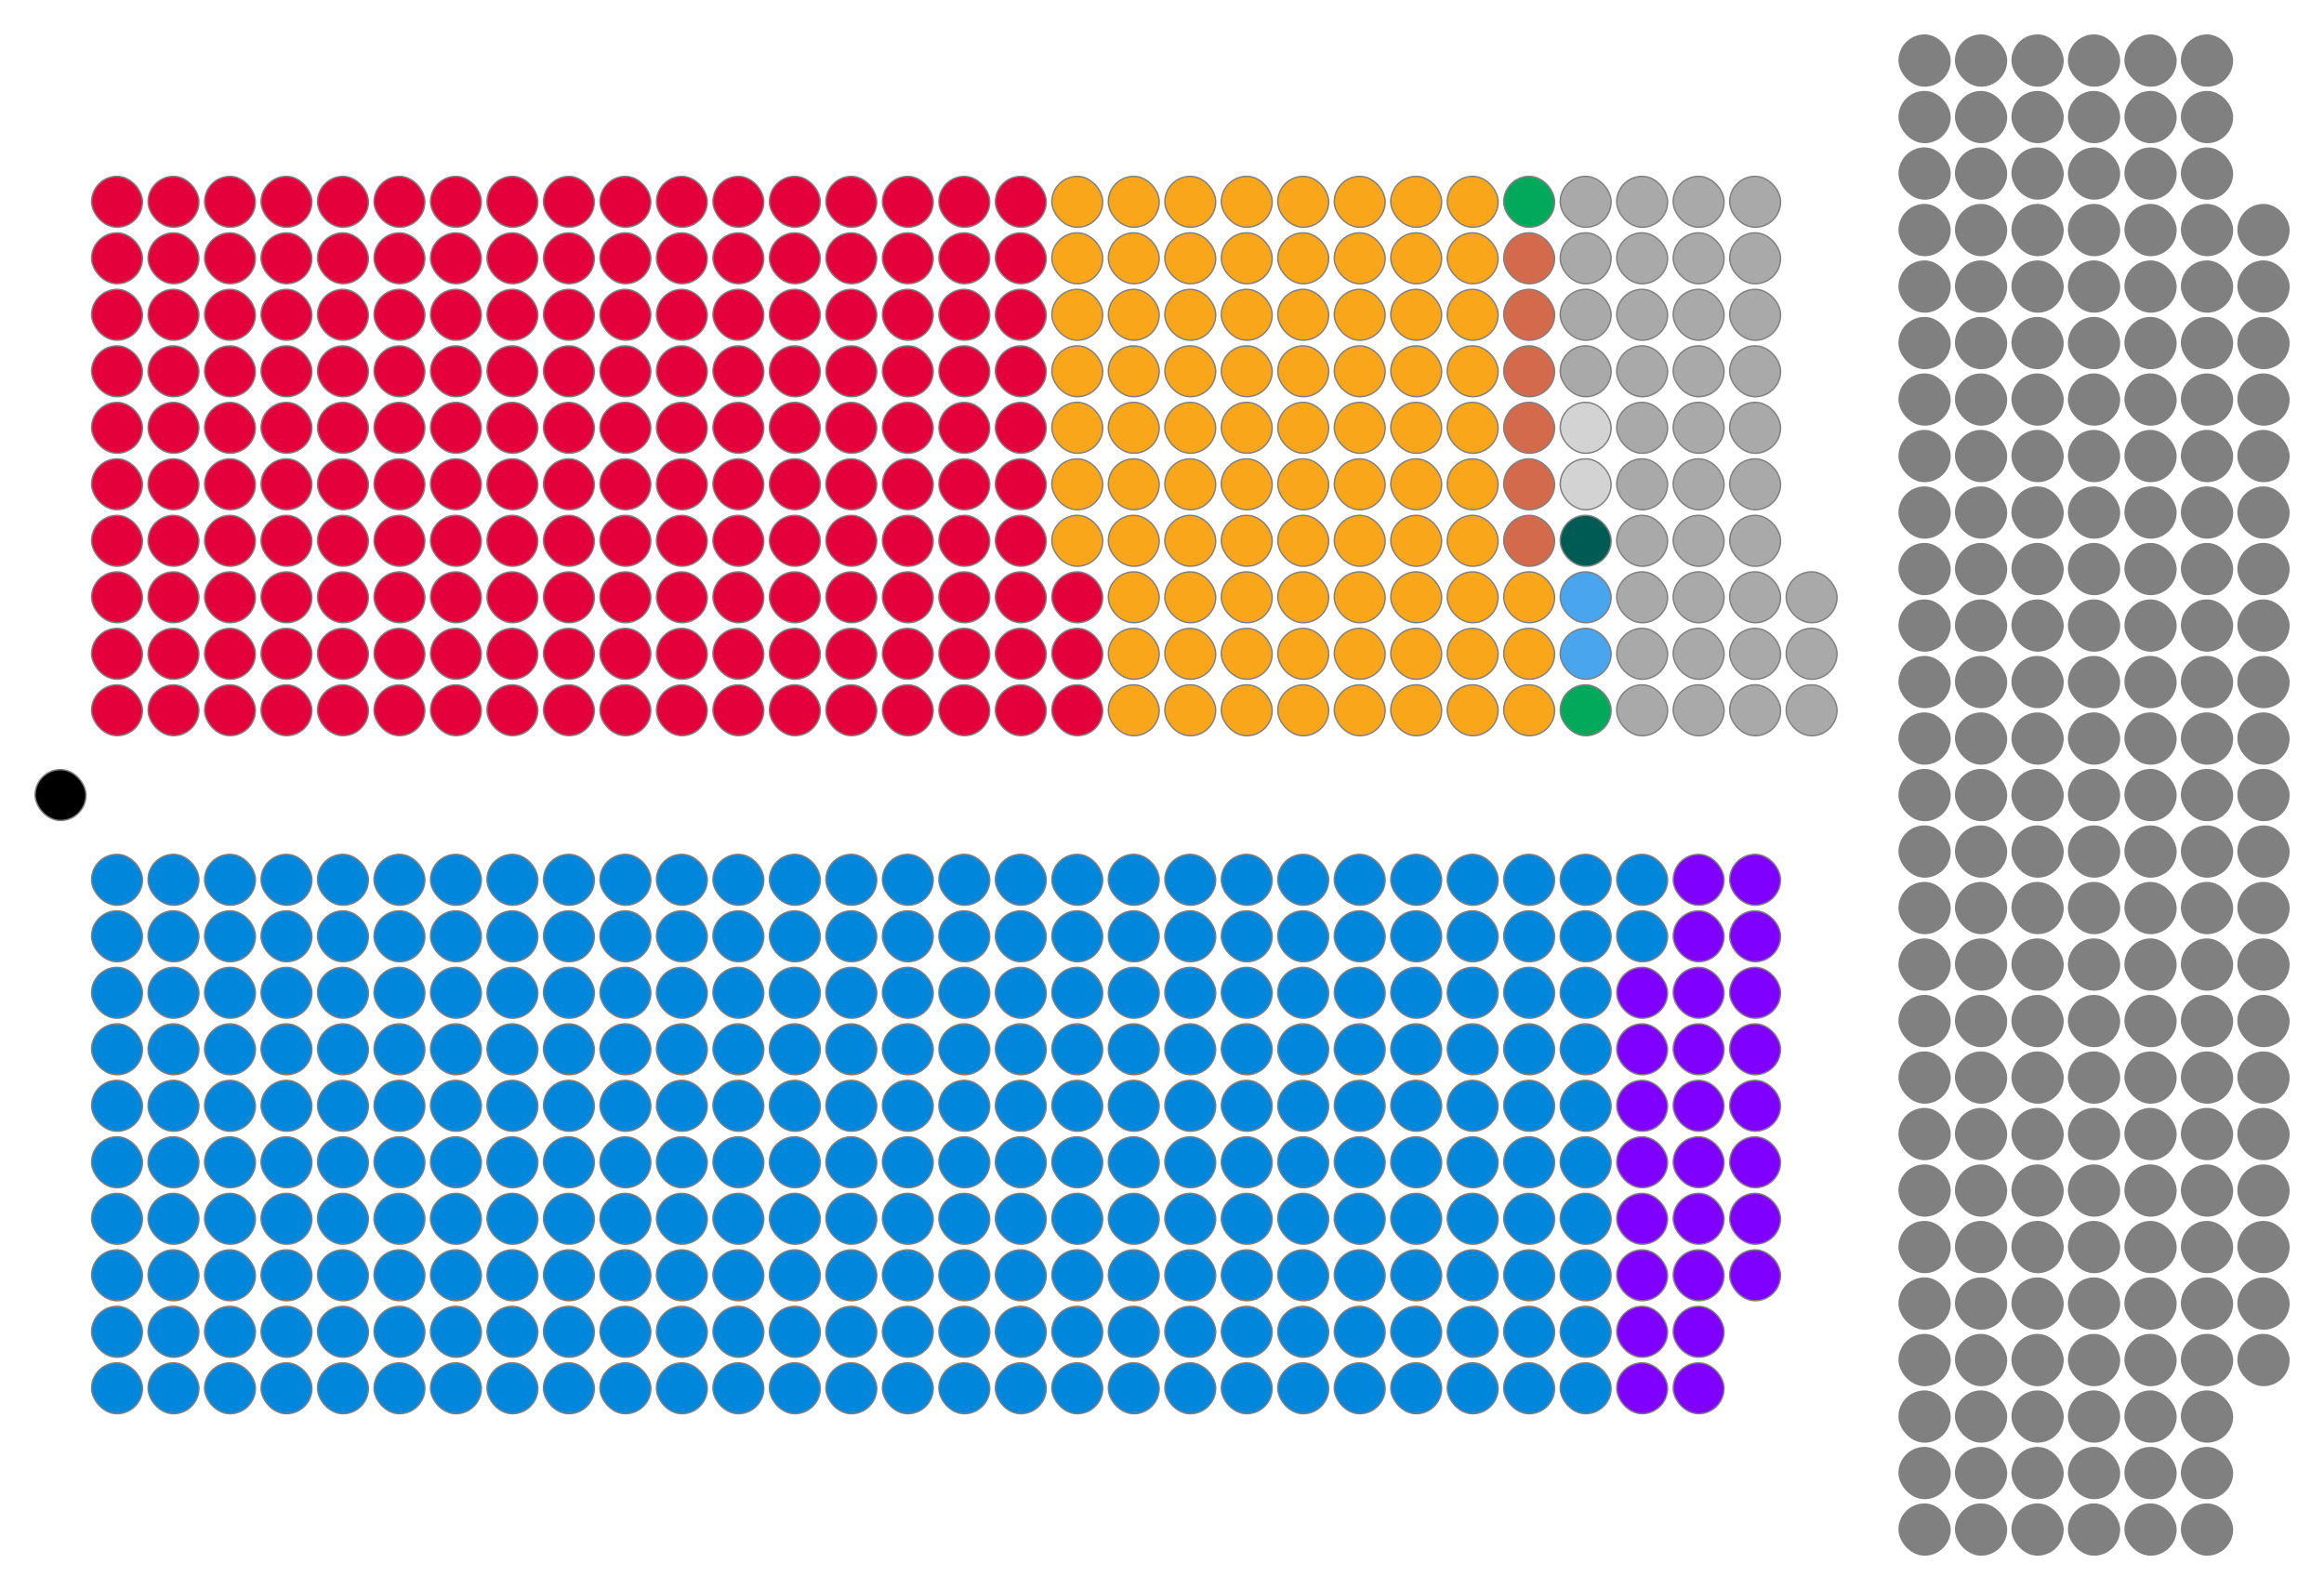 <?xml version="1.0" encoding="UTF-8" standalone="no"?>
<svg xmlns:svg="http://www.w3.org/2000/svg"
xmlns="http://www.w3.org/2000/svg" version="1.1"
width="360.0" height="246.2">
<!-- Created with the Wikimedia westminster parliament diagram creator (http://parliamentdiagram.toolforge.org/westminsterinputform.html) -->
<g style="stroke:gray;stroke-width:0.219" id="diagram">
  <g id="headbench">
  <g style="fill:#000000" id="Lord Speaker">
    <rect x="5.438" y="119.188" rx="3.94" ry="3.94" width="7.88" height="7.88"/>
  </g>
  </g>
  <g id="leftbench">
  <g style="fill:#E4003B" id="Labour Party">
    <rect x="14.188" y="106.062" rx="3.94" ry="3.94" width="7.88" height="7.88"/>
    <rect x="14.188" y="97.312" rx="3.94" ry="3.94" width="7.88" height="7.88"/>
    <rect x="14.188" y="88.562" rx="3.94" ry="3.94" width="7.88" height="7.88"/>
    <rect x="14.188" y="79.812" rx="3.94" ry="3.94" width="7.88" height="7.88"/>
    <rect x="14.188" y="71.062" rx="3.94" ry="3.94" width="7.88" height="7.88"/>
    <rect x="14.188" y="62.312" rx="3.94" ry="3.94" width="7.88" height="7.88"/>
    <rect x="14.188" y="53.562" rx="3.94" ry="3.94" width="7.88" height="7.88"/>
    <rect x="14.188" y="44.812" rx="3.94" ry="3.94" width="7.88" height="7.88"/>
    <rect x="14.188" y="36.062" rx="3.94" ry="3.94" width="7.88" height="7.88"/>
    <rect x="14.188" y="27.312" rx="3.94" ry="3.94" width="7.88" height="7.88"/>
    <rect x="22.938" y="106.062" rx="3.94" ry="3.94" width="7.88" height="7.88"/>
    <rect x="22.938" y="97.312" rx="3.94" ry="3.94" width="7.88" height="7.88"/>
    <rect x="22.938" y="88.562" rx="3.94" ry="3.94" width="7.88" height="7.88"/>
    <rect x="22.938" y="79.812" rx="3.94" ry="3.94" width="7.88" height="7.88"/>
    <rect x="22.938" y="71.062" rx="3.94" ry="3.94" width="7.88" height="7.88"/>
    <rect x="22.938" y="62.312" rx="3.94" ry="3.94" width="7.88" height="7.88"/>
    <rect x="22.938" y="53.562" rx="3.94" ry="3.94" width="7.88" height="7.88"/>
    <rect x="22.938" y="44.812" rx="3.94" ry="3.94" width="7.88" height="7.88"/>
    <rect x="22.938" y="36.062" rx="3.94" ry="3.94" width="7.88" height="7.88"/>
    <rect x="22.938" y="27.312" rx="3.94" ry="3.94" width="7.88" height="7.88"/>
    <rect x="31.688" y="106.062" rx="3.94" ry="3.94" width="7.88" height="7.88"/>
    <rect x="31.688" y="97.312" rx="3.94" ry="3.94" width="7.88" height="7.88"/>
    <rect x="31.688" y="88.562" rx="3.94" ry="3.94" width="7.88" height="7.88"/>
    <rect x="31.688" y="79.812" rx="3.94" ry="3.94" width="7.88" height="7.88"/>
    <rect x="31.688" y="71.062" rx="3.94" ry="3.94" width="7.88" height="7.88"/>
    <rect x="31.688" y="62.312" rx="3.94" ry="3.94" width="7.88" height="7.88"/>
    <rect x="31.688" y="53.562" rx="3.94" ry="3.94" width="7.88" height="7.88"/>
    <rect x="31.688" y="44.812" rx="3.94" ry="3.94" width="7.88" height="7.88"/>
    <rect x="31.688" y="36.062" rx="3.94" ry="3.94" width="7.88" height="7.88"/>
    <rect x="31.688" y="27.312" rx="3.94" ry="3.94" width="7.88" height="7.88"/>
    <rect x="40.438" y="106.062" rx="3.94" ry="3.94" width="7.88" height="7.88"/>
    <rect x="40.438" y="97.312" rx="3.94" ry="3.94" width="7.88" height="7.88"/>
    <rect x="40.438" y="88.562" rx="3.94" ry="3.94" width="7.88" height="7.88"/>
    <rect x="40.438" y="79.812" rx="3.94" ry="3.94" width="7.88" height="7.88"/>
    <rect x="40.438" y="71.062" rx="3.94" ry="3.94" width="7.88" height="7.88"/>
    <rect x="40.438" y="62.312" rx="3.94" ry="3.94" width="7.88" height="7.88"/>
    <rect x="40.438" y="53.562" rx="3.94" ry="3.94" width="7.88" height="7.88"/>
    <rect x="40.438" y="44.812" rx="3.94" ry="3.94" width="7.88" height="7.88"/>
    <rect x="40.438" y="36.062" rx="3.94" ry="3.94" width="7.88" height="7.88"/>
    <rect x="40.438" y="27.312" rx="3.94" ry="3.94" width="7.88" height="7.88"/>
    <rect x="49.188" y="106.062" rx="3.94" ry="3.94" width="7.88" height="7.88"/>
    <rect x="49.188" y="97.312" rx="3.94" ry="3.94" width="7.88" height="7.88"/>
    <rect x="49.188" y="88.562" rx="3.94" ry="3.94" width="7.88" height="7.88"/>
    <rect x="49.188" y="79.812" rx="3.94" ry="3.94" width="7.88" height="7.88"/>
    <rect x="49.188" y="71.062" rx="3.94" ry="3.94" width="7.88" height="7.88"/>
    <rect x="49.188" y="62.312" rx="3.94" ry="3.94" width="7.88" height="7.88"/>
    <rect x="49.188" y="53.562" rx="3.94" ry="3.94" width="7.88" height="7.88"/>
    <rect x="49.188" y="44.812" rx="3.94" ry="3.94" width="7.88" height="7.88"/>
    <rect x="49.188" y="36.062" rx="3.94" ry="3.94" width="7.88" height="7.88"/>
    <rect x="49.188" y="27.312" rx="3.94" ry="3.94" width="7.88" height="7.88"/>
    <rect x="57.938" y="106.062" rx="3.94" ry="3.94" width="7.88" height="7.88"/>
    <rect x="57.938" y="97.312" rx="3.94" ry="3.94" width="7.88" height="7.88"/>
    <rect x="57.938" y="88.562" rx="3.94" ry="3.94" width="7.88" height="7.88"/>
    <rect x="57.938" y="79.812" rx="3.94" ry="3.94" width="7.88" height="7.88"/>
    <rect x="57.938" y="71.062" rx="3.94" ry="3.94" width="7.88" height="7.88"/>
    <rect x="57.938" y="62.312" rx="3.94" ry="3.94" width="7.88" height="7.88"/>
    <rect x="57.938" y="53.562" rx="3.94" ry="3.94" width="7.88" height="7.88"/>
    <rect x="57.938" y="44.812" rx="3.94" ry="3.94" width="7.88" height="7.88"/>
    <rect x="57.938" y="36.062" rx="3.94" ry="3.94" width="7.88" height="7.88"/>
    <rect x="57.938" y="27.312" rx="3.94" ry="3.94" width="7.88" height="7.88"/>
    <rect x="66.688" y="106.062" rx="3.94" ry="3.94" width="7.88" height="7.88"/>
    <rect x="66.688" y="97.312" rx="3.94" ry="3.94" width="7.88" height="7.88"/>
    <rect x="66.688" y="88.562" rx="3.94" ry="3.94" width="7.88" height="7.88"/>
    <rect x="66.688" y="79.812" rx="3.94" ry="3.94" width="7.88" height="7.88"/>
    <rect x="66.688" y="71.062" rx="3.94" ry="3.94" width="7.88" height="7.88"/>
    <rect x="66.688" y="62.312" rx="3.94" ry="3.94" width="7.88" height="7.88"/>
    <rect x="66.688" y="53.562" rx="3.94" ry="3.94" width="7.88" height="7.88"/>
    <rect x="66.688" y="44.812" rx="3.94" ry="3.94" width="7.88" height="7.88"/>
    <rect x="66.688" y="36.062" rx="3.94" ry="3.94" width="7.88" height="7.88"/>
    <rect x="66.688" y="27.312" rx="3.94" ry="3.94" width="7.88" height="7.88"/>
    <rect x="75.438" y="106.062" rx="3.94" ry="3.94" width="7.88" height="7.88"/>
    <rect x="75.438" y="97.312" rx="3.94" ry="3.94" width="7.88" height="7.88"/>
    <rect x="75.438" y="88.562" rx="3.94" ry="3.94" width="7.88" height="7.88"/>
    <rect x="75.438" y="79.812" rx="3.94" ry="3.94" width="7.88" height="7.88"/>
    <rect x="75.438" y="71.062" rx="3.94" ry="3.94" width="7.88" height="7.88"/>
    <rect x="75.438" y="62.312" rx="3.94" ry="3.94" width="7.88" height="7.88"/>
    <rect x="75.438" y="53.562" rx="3.94" ry="3.94" width="7.88" height="7.88"/>
    <rect x="75.438" y="44.812" rx="3.94" ry="3.94" width="7.88" height="7.88"/>
    <rect x="75.438" y="36.062" rx="3.94" ry="3.94" width="7.88" height="7.88"/>
    <rect x="75.438" y="27.312" rx="3.94" ry="3.94" width="7.88" height="7.88"/>
    <rect x="84.188" y="106.062" rx="3.94" ry="3.94" width="7.88" height="7.88"/>
    <rect x="84.188" y="97.312" rx="3.94" ry="3.94" width="7.88" height="7.88"/>
    <rect x="84.188" y="88.562" rx="3.94" ry="3.94" width="7.88" height="7.88"/>
    <rect x="84.188" y="79.812" rx="3.94" ry="3.94" width="7.88" height="7.88"/>
    <rect x="84.188" y="71.062" rx="3.94" ry="3.94" width="7.88" height="7.88"/>
    <rect x="84.188" y="62.312" rx="3.94" ry="3.94" width="7.88" height="7.88"/>
    <rect x="84.188" y="53.562" rx="3.94" ry="3.94" width="7.88" height="7.88"/>
    <rect x="84.188" y="44.812" rx="3.94" ry="3.94" width="7.88" height="7.88"/>
    <rect x="84.188" y="36.062" rx="3.94" ry="3.94" width="7.88" height="7.88"/>
    <rect x="84.188" y="27.312" rx="3.94" ry="3.94" width="7.88" height="7.88"/>
    <rect x="92.938" y="106.062" rx="3.94" ry="3.94" width="7.88" height="7.88"/>
    <rect x="92.938" y="97.312" rx="3.94" ry="3.94" width="7.88" height="7.88"/>
    <rect x="92.938" y="88.562" rx="3.94" ry="3.94" width="7.88" height="7.88"/>
    <rect x="92.938" y="79.812" rx="3.94" ry="3.94" width="7.88" height="7.88"/>
    <rect x="92.938" y="71.062" rx="3.94" ry="3.94" width="7.88" height="7.88"/>
    <rect x="92.938" y="62.312" rx="3.94" ry="3.94" width="7.88" height="7.88"/>
    <rect x="92.938" y="53.562" rx="3.94" ry="3.94" width="7.88" height="7.88"/>
    <rect x="92.938" y="44.812" rx="3.94" ry="3.94" width="7.88" height="7.88"/>
    <rect x="92.938" y="36.062" rx="3.94" ry="3.94" width="7.88" height="7.88"/>
    <rect x="92.938" y="27.312" rx="3.94" ry="3.94" width="7.88" height="7.88"/>
    <rect x="101.688" y="106.062" rx="3.94" ry="3.94" width="7.88" height="7.88"/>
    <rect x="101.688" y="97.312" rx="3.94" ry="3.94" width="7.88" height="7.88"/>
    <rect x="101.688" y="88.562" rx="3.94" ry="3.94" width="7.88" height="7.88"/>
    <rect x="101.688" y="79.812" rx="3.94" ry="3.94" width="7.88" height="7.88"/>
    <rect x="101.688" y="71.062" rx="3.94" ry="3.94" width="7.88" height="7.88"/>
    <rect x="101.688" y="62.312" rx="3.94" ry="3.94" width="7.88" height="7.88"/>
    <rect x="101.688" y="53.562" rx="3.94" ry="3.94" width="7.88" height="7.88"/>
    <rect x="101.688" y="44.812" rx="3.94" ry="3.94" width="7.88" height="7.88"/>
    <rect x="101.688" y="36.062" rx="3.94" ry="3.94" width="7.88" height="7.88"/>
    <rect x="101.688" y="27.312" rx="3.94" ry="3.94" width="7.88" height="7.88"/>
    <rect x="110.438" y="106.062" rx="3.94" ry="3.94" width="7.88" height="7.88"/>
    <rect x="110.438" y="97.312" rx="3.94" ry="3.94" width="7.88" height="7.88"/>
    <rect x="110.438" y="88.562" rx="3.94" ry="3.94" width="7.88" height="7.88"/>
    <rect x="110.438" y="79.812" rx="3.94" ry="3.94" width="7.88" height="7.88"/>
    <rect x="110.438" y="71.062" rx="3.94" ry="3.94" width="7.88" height="7.88"/>
    <rect x="110.438" y="62.312" rx="3.94" ry="3.94" width="7.88" height="7.88"/>
    <rect x="110.438" y="53.562" rx="3.94" ry="3.94" width="7.88" height="7.88"/>
    <rect x="110.438" y="44.812" rx="3.94" ry="3.94" width="7.88" height="7.88"/>
    <rect x="110.438" y="36.062" rx="3.94" ry="3.94" width="7.88" height="7.88"/>
    <rect x="110.438" y="27.312" rx="3.94" ry="3.94" width="7.88" height="7.88"/>
    <rect x="119.188" y="106.062" rx="3.94" ry="3.94" width="7.88" height="7.88"/>
    <rect x="119.188" y="97.312" rx="3.94" ry="3.94" width="7.88" height="7.88"/>
    <rect x="119.188" y="88.562" rx="3.94" ry="3.94" width="7.88" height="7.88"/>
    <rect x="119.188" y="79.812" rx="3.94" ry="3.94" width="7.88" height="7.88"/>
    <rect x="119.188" y="71.062" rx="3.94" ry="3.94" width="7.88" height="7.88"/>
    <rect x="119.188" y="62.312" rx="3.94" ry="3.94" width="7.88" height="7.88"/>
    <rect x="119.188" y="53.562" rx="3.94" ry="3.94" width="7.88" height="7.88"/>
    <rect x="119.188" y="44.812" rx="3.94" ry="3.94" width="7.88" height="7.88"/>
    <rect x="119.188" y="36.062" rx="3.94" ry="3.94" width="7.88" height="7.88"/>
    <rect x="119.188" y="27.312" rx="3.94" ry="3.94" width="7.88" height="7.88"/>
    <rect x="127.938" y="106.062" rx="3.94" ry="3.94" width="7.88" height="7.88"/>
    <rect x="127.938" y="97.312" rx="3.94" ry="3.94" width="7.88" height="7.88"/>
    <rect x="127.938" y="88.562" rx="3.94" ry="3.94" width="7.88" height="7.88"/>
    <rect x="127.938" y="79.812" rx="3.94" ry="3.94" width="7.88" height="7.88"/>
    <rect x="127.938" y="71.062" rx="3.94" ry="3.94" width="7.88" height="7.88"/>
    <rect x="127.938" y="62.312" rx="3.94" ry="3.94" width="7.88" height="7.88"/>
    <rect x="127.938" y="53.562" rx="3.94" ry="3.94" width="7.88" height="7.88"/>
    <rect x="127.938" y="44.812" rx="3.94" ry="3.94" width="7.88" height="7.88"/>
    <rect x="127.938" y="36.062" rx="3.94" ry="3.94" width="7.88" height="7.88"/>
    <rect x="127.938" y="27.312" rx="3.94" ry="3.94" width="7.88" height="7.88"/>
    <rect x="136.688" y="106.062" rx="3.94" ry="3.94" width="7.88" height="7.88"/>
    <rect x="136.688" y="97.312" rx="3.94" ry="3.94" width="7.88" height="7.88"/>
    <rect x="136.688" y="88.562" rx="3.94" ry="3.94" width="7.88" height="7.88"/>
    <rect x="136.688" y="79.812" rx="3.94" ry="3.94" width="7.88" height="7.88"/>
    <rect x="136.688" y="71.062" rx="3.94" ry="3.94" width="7.88" height="7.88"/>
    <rect x="136.688" y="62.312" rx="3.94" ry="3.94" width="7.88" height="7.88"/>
    <rect x="136.688" y="53.562" rx="3.94" ry="3.94" width="7.88" height="7.88"/>
    <rect x="136.688" y="44.812" rx="3.94" ry="3.94" width="7.88" height="7.88"/>
    <rect x="136.688" y="36.062" rx="3.94" ry="3.94" width="7.88" height="7.88"/>
    <rect x="136.688" y="27.312" rx="3.94" ry="3.94" width="7.88" height="7.88"/>
    <rect x="145.438" y="106.062" rx="3.94" ry="3.94" width="7.88" height="7.88"/>
    <rect x="145.438" y="97.312" rx="3.94" ry="3.94" width="7.88" height="7.88"/>
    <rect x="145.438" y="88.562" rx="3.94" ry="3.94" width="7.88" height="7.88"/>
    <rect x="145.438" y="79.812" rx="3.94" ry="3.94" width="7.88" height="7.88"/>
    <rect x="145.438" y="71.062" rx="3.94" ry="3.94" width="7.88" height="7.88"/>
    <rect x="145.438" y="62.312" rx="3.94" ry="3.94" width="7.88" height="7.88"/>
    <rect x="145.438" y="53.562" rx="3.94" ry="3.94" width="7.88" height="7.88"/>
    <rect x="145.438" y="44.812" rx="3.94" ry="3.94" width="7.88" height="7.88"/>
    <rect x="145.438" y="36.062" rx="3.94" ry="3.94" width="7.88" height="7.88"/>
    <rect x="145.438" y="27.312" rx="3.94" ry="3.94" width="7.88" height="7.88"/>
    <rect x="154.188" y="106.062" rx="3.94" ry="3.94" width="7.88" height="7.88"/>
    <rect x="154.188" y="97.312" rx="3.94" ry="3.94" width="7.88" height="7.88"/>
    <rect x="154.188" y="88.562" rx="3.94" ry="3.94" width="7.88" height="7.88"/>
    <rect x="154.188" y="79.812" rx="3.94" ry="3.94" width="7.88" height="7.88"/>
    <rect x="154.188" y="71.062" rx="3.94" ry="3.94" width="7.88" height="7.88"/>
    <rect x="154.188" y="62.312" rx="3.94" ry="3.94" width="7.88" height="7.88"/>
    <rect x="154.188" y="53.562" rx="3.94" ry="3.94" width="7.88" height="7.88"/>
    <rect x="154.188" y="44.812" rx="3.94" ry="3.94" width="7.88" height="7.88"/>
    <rect x="154.188" y="36.062" rx="3.94" ry="3.94" width="7.88" height="7.88"/>
    <rect x="154.188" y="27.312" rx="3.94" ry="3.94" width="7.88" height="7.88"/>
    <rect x="162.938" y="106.062" rx="3.94" ry="3.94" width="7.88" height="7.88"/>
    <rect x="162.938" y="97.312" rx="3.94" ry="3.94" width="7.88" height="7.88"/>
    <rect x="162.938" y="88.562" rx="3.94" ry="3.94" width="7.88" height="7.88"/>
  </g>
  <g style="fill:#FAA61A" id="Liberal Democrats">
    <rect x="162.938" y="79.812" rx="3.94" ry="3.94" width="7.88" height="7.88"/>
    <rect x="162.938" y="71.062" rx="3.94" ry="3.94" width="7.88" height="7.88"/>
    <rect x="162.938" y="62.312" rx="3.94" ry="3.94" width="7.88" height="7.88"/>
    <rect x="162.938" y="53.562" rx="3.94" ry="3.94" width="7.88" height="7.88"/>
    <rect x="162.938" y="44.812" rx="3.94" ry="3.94" width="7.88" height="7.88"/>
    <rect x="162.938" y="36.062" rx="3.94" ry="3.94" width="7.88" height="7.88"/>
    <rect x="162.938" y="27.312" rx="3.94" ry="3.94" width="7.88" height="7.88"/>
    <rect x="171.688" y="106.062" rx="3.94" ry="3.94" width="7.88" height="7.88"/>
    <rect x="171.688" y="97.312" rx="3.94" ry="3.94" width="7.88" height="7.88"/>
    <rect x="171.688" y="88.562" rx="3.94" ry="3.94" width="7.88" height="7.88"/>
    <rect x="171.688" y="79.812" rx="3.94" ry="3.94" width="7.88" height="7.88"/>
    <rect x="171.688" y="71.062" rx="3.94" ry="3.94" width="7.88" height="7.88"/>
    <rect x="171.688" y="62.312" rx="3.94" ry="3.94" width="7.88" height="7.88"/>
    <rect x="171.688" y="53.562" rx="3.94" ry="3.94" width="7.88" height="7.88"/>
    <rect x="171.688" y="44.812" rx="3.94" ry="3.94" width="7.88" height="7.88"/>
    <rect x="171.688" y="36.062" rx="3.94" ry="3.94" width="7.88" height="7.88"/>
    <rect x="171.688" y="27.312" rx="3.94" ry="3.94" width="7.88" height="7.88"/>
    <rect x="180.438" y="106.062" rx="3.94" ry="3.94" width="7.88" height="7.88"/>
    <rect x="180.438" y="97.312" rx="3.94" ry="3.94" width="7.88" height="7.88"/>
    <rect x="180.438" y="88.562" rx="3.94" ry="3.94" width="7.88" height="7.88"/>
    <rect x="180.438" y="79.812" rx="3.94" ry="3.94" width="7.88" height="7.88"/>
    <rect x="180.438" y="71.062" rx="3.94" ry="3.94" width="7.88" height="7.88"/>
    <rect x="180.438" y="62.312" rx="3.94" ry="3.94" width="7.88" height="7.88"/>
    <rect x="180.438" y="53.562" rx="3.94" ry="3.94" width="7.88" height="7.88"/>
    <rect x="180.438" y="44.812" rx="3.94" ry="3.94" width="7.88" height="7.88"/>
    <rect x="180.438" y="36.062" rx="3.94" ry="3.94" width="7.88" height="7.88"/>
    <rect x="180.438" y="27.312" rx="3.94" ry="3.94" width="7.88" height="7.88"/>
    <rect x="189.188" y="106.062" rx="3.94" ry="3.94" width="7.88" height="7.88"/>
    <rect x="189.188" y="97.312" rx="3.94" ry="3.94" width="7.88" height="7.88"/>
    <rect x="189.188" y="88.562" rx="3.94" ry="3.94" width="7.88" height="7.88"/>
    <rect x="189.188" y="79.812" rx="3.94" ry="3.94" width="7.88" height="7.88"/>
    <rect x="189.188" y="71.062" rx="3.94" ry="3.94" width="7.88" height="7.88"/>
    <rect x="189.188" y="62.312" rx="3.94" ry="3.94" width="7.88" height="7.88"/>
    <rect x="189.188" y="53.562" rx="3.94" ry="3.94" width="7.88" height="7.88"/>
    <rect x="189.188" y="44.812" rx="3.94" ry="3.94" width="7.88" height="7.88"/>
    <rect x="189.188" y="36.062" rx="3.94" ry="3.94" width="7.88" height="7.88"/>
    <rect x="189.188" y="27.312" rx="3.94" ry="3.94" width="7.88" height="7.88"/>
    <rect x="197.938" y="106.062" rx="3.94" ry="3.94" width="7.88" height="7.88"/>
    <rect x="197.938" y="97.312" rx="3.94" ry="3.94" width="7.88" height="7.88"/>
    <rect x="197.938" y="88.562" rx="3.94" ry="3.94" width="7.88" height="7.88"/>
    <rect x="197.938" y="79.812" rx="3.94" ry="3.94" width="7.88" height="7.88"/>
    <rect x="197.938" y="71.062" rx="3.94" ry="3.94" width="7.88" height="7.88"/>
    <rect x="197.938" y="62.312" rx="3.94" ry="3.94" width="7.88" height="7.88"/>
    <rect x="197.938" y="53.562" rx="3.94" ry="3.94" width="7.88" height="7.88"/>
    <rect x="197.938" y="44.812" rx="3.94" ry="3.94" width="7.88" height="7.88"/>
    <rect x="197.938" y="36.062" rx="3.94" ry="3.94" width="7.88" height="7.88"/>
    <rect x="197.938" y="27.312" rx="3.94" ry="3.94" width="7.88" height="7.88"/>
    <rect x="206.688" y="106.062" rx="3.94" ry="3.94" width="7.88" height="7.88"/>
    <rect x="206.688" y="97.312" rx="3.94" ry="3.94" width="7.88" height="7.88"/>
    <rect x="206.688" y="88.562" rx="3.94" ry="3.94" width="7.88" height="7.88"/>
    <rect x="206.688" y="79.812" rx="3.94" ry="3.94" width="7.88" height="7.88"/>
    <rect x="206.688" y="71.062" rx="3.94" ry="3.94" width="7.88" height="7.88"/>
    <rect x="206.688" y="62.312" rx="3.94" ry="3.94" width="7.88" height="7.88"/>
    <rect x="206.688" y="53.562" rx="3.94" ry="3.94" width="7.88" height="7.88"/>
    <rect x="206.688" y="44.812" rx="3.94" ry="3.94" width="7.88" height="7.88"/>
    <rect x="206.688" y="36.062" rx="3.94" ry="3.94" width="7.88" height="7.88"/>
    <rect x="206.688" y="27.312" rx="3.94" ry="3.94" width="7.88" height="7.88"/>
    <rect x="215.438" y="106.062" rx="3.94" ry="3.94" width="7.88" height="7.88"/>
    <rect x="215.438" y="97.312" rx="3.94" ry="3.94" width="7.88" height="7.88"/>
    <rect x="215.438" y="88.562" rx="3.94" ry="3.94" width="7.88" height="7.88"/>
    <rect x="215.438" y="79.812" rx="3.94" ry="3.94" width="7.88" height="7.88"/>
    <rect x="215.438" y="71.062" rx="3.94" ry="3.94" width="7.88" height="7.88"/>
    <rect x="215.438" y="62.312" rx="3.94" ry="3.94" width="7.88" height="7.88"/>
    <rect x="215.438" y="53.562" rx="3.94" ry="3.94" width="7.88" height="7.88"/>
    <rect x="215.438" y="44.812" rx="3.94" ry="3.94" width="7.88" height="7.88"/>
    <rect x="215.438" y="36.062" rx="3.94" ry="3.94" width="7.88" height="7.88"/>
    <rect x="215.438" y="27.312" rx="3.94" ry="3.94" width="7.88" height="7.88"/>
    <rect x="224.188" y="106.062" rx="3.94" ry="3.94" width="7.88" height="7.88"/>
    <rect x="224.188" y="97.312" rx="3.94" ry="3.94" width="7.88" height="7.88"/>
    <rect x="224.188" y="88.562" rx="3.94" ry="3.94" width="7.88" height="7.88"/>
    <rect x="224.188" y="79.812" rx="3.94" ry="3.94" width="7.88" height="7.88"/>
    <rect x="224.188" y="71.062" rx="3.94" ry="3.94" width="7.88" height="7.88"/>
    <rect x="224.188" y="62.312" rx="3.94" ry="3.94" width="7.88" height="7.88"/>
    <rect x="224.188" y="53.562" rx="3.94" ry="3.94" width="7.88" height="7.88"/>
    <rect x="224.188" y="44.812" rx="3.94" ry="3.94" width="7.88" height="7.88"/>
    <rect x="224.188" y="36.062" rx="3.94" ry="3.94" width="7.88" height="7.88"/>
    <rect x="224.188" y="27.312" rx="3.94" ry="3.94" width="7.88" height="7.88"/>
    <rect x="232.938" y="106.062" rx="3.94" ry="3.94" width="7.88" height="7.88"/>
    <rect x="232.938" y="97.312" rx="3.94" ry="3.94" width="7.88" height="7.88"/>
    <rect x="232.938" y="88.562" rx="3.94" ry="3.94" width="7.88" height="7.88"/>
  </g>
  <g style="fill:#D46A4C" id="Democratic Unionist Party">
    <rect x="232.938" y="79.812" rx="3.94" ry="3.94" width="7.88" height="7.88"/>
    <rect x="232.938" y="71.062" rx="3.94" ry="3.94" width="7.88" height="7.88"/>
    <rect x="232.938" y="62.312" rx="3.94" ry="3.94" width="7.88" height="7.88"/>
    <rect x="232.938" y="53.562" rx="3.94" ry="3.94" width="7.88" height="7.88"/>
    <rect x="232.938" y="44.812" rx="3.94" ry="3.94" width="7.88" height="7.88"/>
    <rect x="232.938" y="36.062" rx="3.94" ry="3.94" width="7.88" height="7.88"/>
  </g>
  <g style="fill:#02A95B" id="Green Party">
    <rect x="232.938" y="27.312" rx="3.94" ry="3.94" width="7.88" height="7.88"/>
    <rect x="241.688" y="106.062" rx="3.94" ry="3.94" width="7.88" height="7.88"/>
  </g>
  <g style="fill:#48A5EE" id="Ulster Unionist Party">
    <rect x="241.688" y="97.312" rx="3.94" ry="3.94" width="7.88" height="7.88"/>
    <rect x="241.688" y="88.562" rx="3.94" ry="3.94" width="7.88" height="7.88"/>
  </g>
  <g style="fill:#005B54" id="Plaid Cymru">
    <rect x="241.688" y="79.812" rx="3.94" ry="3.94" width="7.88" height="7.88"/>
  </g>
  <g style="fill:#D3D3D3" id="Independents">
    <rect x="241.688" y="71.062" rx="3.94" ry="3.94" width="7.88" height="7.88"/>
    <rect x="241.688" y="62.312" rx="3.94" ry="3.94" width="7.88" height="7.88"/>
  </g>
  <g style="fill:#A9A9A9" id="Non-affiliated">
    <rect x="241.688" y="53.562" rx="3.94" ry="3.94" width="7.88" height="7.88"/>
    <rect x="241.688" y="44.812" rx="3.94" ry="3.94" width="7.88" height="7.88"/>
    <rect x="241.688" y="36.062" rx="3.94" ry="3.94" width="7.88" height="7.88"/>
    <rect x="241.688" y="27.312" rx="3.94" ry="3.94" width="7.88" height="7.88"/>
    <rect x="250.438" y="106.062" rx="3.94" ry="3.94" width="7.88" height="7.88"/>
    <rect x="250.438" y="97.312" rx="3.94" ry="3.94" width="7.88" height="7.88"/>
    <rect x="250.438" y="88.562" rx="3.94" ry="3.94" width="7.88" height="7.88"/>
    <rect x="250.438" y="79.812" rx="3.94" ry="3.94" width="7.88" height="7.88"/>
    <rect x="250.438" y="71.062" rx="3.94" ry="3.94" width="7.88" height="7.88"/>
    <rect x="250.438" y="62.312" rx="3.94" ry="3.94" width="7.88" height="7.88"/>
    <rect x="250.438" y="53.562" rx="3.94" ry="3.94" width="7.88" height="7.88"/>
    <rect x="250.438" y="44.812" rx="3.94" ry="3.94" width="7.88" height="7.88"/>
    <rect x="250.438" y="36.062" rx="3.94" ry="3.94" width="7.88" height="7.88"/>
    <rect x="250.438" y="27.312" rx="3.94" ry="3.94" width="7.88" height="7.88"/>
    <rect x="259.188" y="106.062" rx="3.94" ry="3.94" width="7.88" height="7.88"/>
    <rect x="259.188" y="97.312" rx="3.94" ry="3.94" width="7.88" height="7.88"/>
    <rect x="259.188" y="88.562" rx="3.94" ry="3.94" width="7.88" height="7.88"/>
    <rect x="259.188" y="79.812" rx="3.94" ry="3.94" width="7.88" height="7.88"/>
    <rect x="259.188" y="71.062" rx="3.94" ry="3.94" width="7.88" height="7.88"/>
    <rect x="259.188" y="62.312" rx="3.94" ry="3.94" width="7.88" height="7.88"/>
    <rect x="259.188" y="53.562" rx="3.94" ry="3.94" width="7.88" height="7.88"/>
    <rect x="259.188" y="44.812" rx="3.94" ry="3.94" width="7.88" height="7.88"/>
    <rect x="259.188" y="36.062" rx="3.94" ry="3.94" width="7.88" height="7.88"/>
    <rect x="259.188" y="27.312" rx="3.94" ry="3.94" width="7.88" height="7.88"/>
    <rect x="267.938" y="106.062" rx="3.94" ry="3.94" width="7.88" height="7.88"/>
    <rect x="267.938" y="97.312" rx="3.94" ry="3.94" width="7.88" height="7.88"/>
    <rect x="267.938" y="88.562" rx="3.94" ry="3.94" width="7.88" height="7.88"/>
    <rect x="267.938" y="79.812" rx="3.94" ry="3.94" width="7.88" height="7.88"/>
    <rect x="267.938" y="71.062" rx="3.94" ry="3.94" width="7.88" height="7.88"/>
    <rect x="267.938" y="62.312" rx="3.94" ry="3.94" width="7.88" height="7.88"/>
    <rect x="267.938" y="53.562" rx="3.94" ry="3.94" width="7.88" height="7.88"/>
    <rect x="267.938" y="44.812" rx="3.94" ry="3.94" width="7.88" height="7.88"/>
    <rect x="267.938" y="36.062" rx="3.94" ry="3.94" width="7.88" height="7.88"/>
    <rect x="267.938" y="27.312" rx="3.94" ry="3.94" width="7.88" height="7.88"/>
    <rect x="276.688" y="106.062" rx="3.94" ry="3.94" width="7.88" height="7.88"/>
    <rect x="276.688" y="97.312" rx="3.94" ry="3.94" width="7.88" height="7.88"/>
    <rect x="276.688" y="88.562" rx="3.94" ry="3.94" width="7.88" height="7.88"/>
  </g>
  </g>
  <g id="rightbench">
  <g style="fill:#0087DC" id="Conservative Party">
    <rect x="14.188" y="132.312" rx="3.94" ry="3.94" width="7.88" height="7.88"/>
    <rect x="14.188" y="141.062" rx="3.94" ry="3.94" width="7.88" height="7.88"/>
    <rect x="14.188" y="149.812" rx="3.94" ry="3.94" width="7.88" height="7.88"/>
    <rect x="14.188" y="158.562" rx="3.94" ry="3.94" width="7.88" height="7.88"/>
    <rect x="14.188" y="167.312" rx="3.94" ry="3.94" width="7.88" height="7.88"/>
    <rect x="14.188" y="176.062" rx="3.94" ry="3.94" width="7.88" height="7.88"/>
    <rect x="14.188" y="184.812" rx="3.94" ry="3.94" width="7.88" height="7.88"/>
    <rect x="14.188" y="193.562" rx="3.94" ry="3.94" width="7.88" height="7.88"/>
    <rect x="14.188" y="202.312" rx="3.94" ry="3.94" width="7.88" height="7.88"/>
    <rect x="14.188" y="211.062" rx="3.94" ry="3.94" width="7.88" height="7.88"/>
    <rect x="22.938" y="132.312" rx="3.94" ry="3.94" width="7.88" height="7.88"/>
    <rect x="22.938" y="141.062" rx="3.94" ry="3.94" width="7.88" height="7.88"/>
    <rect x="22.938" y="149.812" rx="3.94" ry="3.94" width="7.88" height="7.88"/>
    <rect x="22.938" y="158.562" rx="3.94" ry="3.94" width="7.88" height="7.88"/>
    <rect x="22.938" y="167.312" rx="3.94" ry="3.94" width="7.88" height="7.88"/>
    <rect x="22.938" y="176.062" rx="3.94" ry="3.94" width="7.88" height="7.88"/>
    <rect x="22.938" y="184.812" rx="3.94" ry="3.94" width="7.88" height="7.88"/>
    <rect x="22.938" y="193.562" rx="3.94" ry="3.94" width="7.88" height="7.88"/>
    <rect x="22.938" y="202.312" rx="3.94" ry="3.94" width="7.88" height="7.88"/>
    <rect x="22.938" y="211.062" rx="3.94" ry="3.94" width="7.88" height="7.88"/>
    <rect x="31.688" y="132.312" rx="3.94" ry="3.94" width="7.88" height="7.88"/>
    <rect x="31.688" y="141.062" rx="3.94" ry="3.94" width="7.88" height="7.88"/>
    <rect x="31.688" y="149.812" rx="3.94" ry="3.94" width="7.88" height="7.88"/>
    <rect x="31.688" y="158.562" rx="3.94" ry="3.94" width="7.88" height="7.88"/>
    <rect x="31.688" y="167.312" rx="3.94" ry="3.94" width="7.88" height="7.88"/>
    <rect x="31.688" y="176.062" rx="3.94" ry="3.94" width="7.88" height="7.88"/>
    <rect x="31.688" y="184.812" rx="3.94" ry="3.94" width="7.88" height="7.88"/>
    <rect x="31.688" y="193.562" rx="3.94" ry="3.94" width="7.88" height="7.88"/>
    <rect x="31.688" y="202.312" rx="3.94" ry="3.94" width="7.88" height="7.88"/>
    <rect x="31.688" y="211.062" rx="3.94" ry="3.94" width="7.88" height="7.88"/>
    <rect x="40.438" y="132.312" rx="3.94" ry="3.94" width="7.88" height="7.88"/>
    <rect x="40.438" y="141.062" rx="3.94" ry="3.94" width="7.88" height="7.88"/>
    <rect x="40.438" y="149.812" rx="3.94" ry="3.94" width="7.88" height="7.88"/>
    <rect x="40.438" y="158.562" rx="3.94" ry="3.94" width="7.88" height="7.88"/>
    <rect x="40.438" y="167.312" rx="3.94" ry="3.94" width="7.88" height="7.88"/>
    <rect x="40.438" y="176.062" rx="3.94" ry="3.94" width="7.88" height="7.88"/>
    <rect x="40.438" y="184.812" rx="3.94" ry="3.94" width="7.88" height="7.88"/>
    <rect x="40.438" y="193.562" rx="3.94" ry="3.94" width="7.88" height="7.88"/>
    <rect x="40.438" y="202.312" rx="3.94" ry="3.94" width="7.88" height="7.88"/>
    <rect x="40.438" y="211.062" rx="3.94" ry="3.94" width="7.88" height="7.88"/>
    <rect x="49.188" y="132.312" rx="3.94" ry="3.94" width="7.88" height="7.88"/>
    <rect x="49.188" y="141.062" rx="3.94" ry="3.94" width="7.88" height="7.88"/>
    <rect x="49.188" y="149.812" rx="3.94" ry="3.94" width="7.88" height="7.88"/>
    <rect x="49.188" y="158.562" rx="3.94" ry="3.94" width="7.88" height="7.88"/>
    <rect x="49.188" y="167.312" rx="3.94" ry="3.94" width="7.88" height="7.88"/>
    <rect x="49.188" y="176.062" rx="3.94" ry="3.94" width="7.88" height="7.88"/>
    <rect x="49.188" y="184.812" rx="3.94" ry="3.94" width="7.88" height="7.88"/>
    <rect x="49.188" y="193.562" rx="3.94" ry="3.94" width="7.88" height="7.88"/>
    <rect x="49.188" y="202.312" rx="3.94" ry="3.94" width="7.88" height="7.88"/>
    <rect x="49.188" y="211.062" rx="3.94" ry="3.94" width="7.88" height="7.88"/>
    <rect x="57.938" y="132.312" rx="3.94" ry="3.94" width="7.88" height="7.88"/>
    <rect x="57.938" y="141.062" rx="3.94" ry="3.94" width="7.88" height="7.88"/>
    <rect x="57.938" y="149.812" rx="3.94" ry="3.94" width="7.88" height="7.88"/>
    <rect x="57.938" y="158.562" rx="3.94" ry="3.94" width="7.88" height="7.88"/>
    <rect x="57.938" y="167.312" rx="3.94" ry="3.94" width="7.88" height="7.88"/>
    <rect x="57.938" y="176.062" rx="3.94" ry="3.94" width="7.88" height="7.88"/>
    <rect x="57.938" y="184.812" rx="3.94" ry="3.94" width="7.88" height="7.88"/>
    <rect x="57.938" y="193.562" rx="3.94" ry="3.94" width="7.88" height="7.88"/>
    <rect x="57.938" y="202.312" rx="3.94" ry="3.94" width="7.88" height="7.88"/>
    <rect x="57.938" y="211.062" rx="3.94" ry="3.94" width="7.88" height="7.88"/>
    <rect x="66.688" y="132.312" rx="3.94" ry="3.94" width="7.88" height="7.88"/>
    <rect x="66.688" y="141.062" rx="3.94" ry="3.94" width="7.88" height="7.88"/>
    <rect x="66.688" y="149.812" rx="3.94" ry="3.94" width="7.88" height="7.88"/>
    <rect x="66.688" y="158.562" rx="3.94" ry="3.94" width="7.88" height="7.88"/>
    <rect x="66.688" y="167.312" rx="3.94" ry="3.94" width="7.88" height="7.88"/>
    <rect x="66.688" y="176.062" rx="3.94" ry="3.94" width="7.88" height="7.88"/>
    <rect x="66.688" y="184.812" rx="3.94" ry="3.94" width="7.88" height="7.88"/>
    <rect x="66.688" y="193.562" rx="3.94" ry="3.94" width="7.88" height="7.88"/>
    <rect x="66.688" y="202.312" rx="3.94" ry="3.94" width="7.88" height="7.88"/>
    <rect x="66.688" y="211.062" rx="3.94" ry="3.94" width="7.88" height="7.88"/>
    <rect x="75.438" y="132.312" rx="3.94" ry="3.94" width="7.88" height="7.88"/>
    <rect x="75.438" y="141.062" rx="3.94" ry="3.94" width="7.88" height="7.88"/>
    <rect x="75.438" y="149.812" rx="3.94" ry="3.94" width="7.88" height="7.88"/>
    <rect x="75.438" y="158.562" rx="3.94" ry="3.94" width="7.88" height="7.88"/>
    <rect x="75.438" y="167.312" rx="3.94" ry="3.94" width="7.88" height="7.88"/>
    <rect x="75.438" y="176.062" rx="3.94" ry="3.94" width="7.88" height="7.88"/>
    <rect x="75.438" y="184.812" rx="3.94" ry="3.94" width="7.88" height="7.88"/>
    <rect x="75.438" y="193.562" rx="3.94" ry="3.94" width="7.88" height="7.88"/>
    <rect x="75.438" y="202.312" rx="3.94" ry="3.94" width="7.88" height="7.88"/>
    <rect x="75.438" y="211.062" rx="3.94" ry="3.94" width="7.88" height="7.88"/>
    <rect x="84.188" y="132.312" rx="3.94" ry="3.94" width="7.88" height="7.88"/>
    <rect x="84.188" y="141.062" rx="3.94" ry="3.94" width="7.88" height="7.88"/>
    <rect x="84.188" y="149.812" rx="3.94" ry="3.94" width="7.88" height="7.88"/>
    <rect x="84.188" y="158.562" rx="3.94" ry="3.94" width="7.88" height="7.88"/>
    <rect x="84.188" y="167.312" rx="3.94" ry="3.94" width="7.88" height="7.88"/>
    <rect x="84.188" y="176.062" rx="3.94" ry="3.94" width="7.88" height="7.88"/>
    <rect x="84.188" y="184.812" rx="3.94" ry="3.94" width="7.88" height="7.88"/>
    <rect x="84.188" y="193.562" rx="3.94" ry="3.94" width="7.88" height="7.88"/>
    <rect x="84.188" y="202.312" rx="3.94" ry="3.94" width="7.88" height="7.88"/>
    <rect x="84.188" y="211.062" rx="3.94" ry="3.94" width="7.88" height="7.88"/>
    <rect x="92.938" y="132.312" rx="3.94" ry="3.94" width="7.88" height="7.88"/>
    <rect x="92.938" y="141.062" rx="3.94" ry="3.94" width="7.88" height="7.88"/>
    <rect x="92.938" y="149.812" rx="3.94" ry="3.94" width="7.88" height="7.88"/>
    <rect x="92.938" y="158.562" rx="3.94" ry="3.94" width="7.88" height="7.88"/>
    <rect x="92.938" y="167.312" rx="3.94" ry="3.94" width="7.88" height="7.88"/>
    <rect x="92.938" y="176.062" rx="3.94" ry="3.94" width="7.88" height="7.88"/>
    <rect x="92.938" y="184.812" rx="3.94" ry="3.94" width="7.88" height="7.88"/>
    <rect x="92.938" y="193.562" rx="3.94" ry="3.94" width="7.88" height="7.88"/>
    <rect x="92.938" y="202.312" rx="3.94" ry="3.94" width="7.88" height="7.88"/>
    <rect x="92.938" y="211.062" rx="3.94" ry="3.94" width="7.88" height="7.88"/>
    <rect x="101.688" y="132.312" rx="3.94" ry="3.94" width="7.88" height="7.88"/>
    <rect x="101.688" y="141.062" rx="3.94" ry="3.94" width="7.88" height="7.88"/>
    <rect x="101.688" y="149.812" rx="3.94" ry="3.94" width="7.88" height="7.88"/>
    <rect x="101.688" y="158.562" rx="3.94" ry="3.94" width="7.88" height="7.88"/>
    <rect x="101.688" y="167.312" rx="3.94" ry="3.94" width="7.88" height="7.88"/>
    <rect x="101.688" y="176.062" rx="3.94" ry="3.94" width="7.88" height="7.88"/>
    <rect x="101.688" y="184.812" rx="3.94" ry="3.94" width="7.88" height="7.88"/>
    <rect x="101.688" y="193.562" rx="3.94" ry="3.94" width="7.88" height="7.88"/>
    <rect x="101.688" y="202.312" rx="3.94" ry="3.94" width="7.88" height="7.88"/>
    <rect x="101.688" y="211.062" rx="3.94" ry="3.94" width="7.88" height="7.88"/>
    <rect x="110.438" y="132.312" rx="3.94" ry="3.94" width="7.88" height="7.88"/>
    <rect x="110.438" y="141.062" rx="3.94" ry="3.94" width="7.88" height="7.88"/>
    <rect x="110.438" y="149.812" rx="3.94" ry="3.94" width="7.88" height="7.88"/>
    <rect x="110.438" y="158.562" rx="3.94" ry="3.94" width="7.88" height="7.88"/>
    <rect x="110.438" y="167.312" rx="3.94" ry="3.94" width="7.88" height="7.88"/>
    <rect x="110.438" y="176.062" rx="3.94" ry="3.94" width="7.88" height="7.88"/>
    <rect x="110.438" y="184.812" rx="3.94" ry="3.94" width="7.88" height="7.88"/>
    <rect x="110.438" y="193.562" rx="3.94" ry="3.94" width="7.88" height="7.88"/>
    <rect x="110.438" y="202.312" rx="3.94" ry="3.94" width="7.88" height="7.88"/>
    <rect x="110.438" y="211.062" rx="3.94" ry="3.94" width="7.88" height="7.88"/>
    <rect x="119.188" y="132.312" rx="3.94" ry="3.94" width="7.88" height="7.88"/>
    <rect x="119.188" y="141.062" rx="3.94" ry="3.94" width="7.88" height="7.88"/>
    <rect x="119.188" y="149.812" rx="3.94" ry="3.94" width="7.88" height="7.88"/>
    <rect x="119.188" y="158.562" rx="3.94" ry="3.94" width="7.88" height="7.88"/>
    <rect x="119.188" y="167.312" rx="3.94" ry="3.94" width="7.88" height="7.88"/>
    <rect x="119.188" y="176.062" rx="3.94" ry="3.94" width="7.88" height="7.88"/>
    <rect x="119.188" y="184.812" rx="3.94" ry="3.94" width="7.88" height="7.88"/>
    <rect x="119.188" y="193.562" rx="3.94" ry="3.94" width="7.88" height="7.88"/>
    <rect x="119.188" y="202.312" rx="3.94" ry="3.94" width="7.88" height="7.88"/>
    <rect x="119.188" y="211.062" rx="3.94" ry="3.94" width="7.88" height="7.88"/>
    <rect x="127.938" y="132.312" rx="3.94" ry="3.94" width="7.88" height="7.88"/>
    <rect x="127.938" y="141.062" rx="3.94" ry="3.94" width="7.88" height="7.88"/>
    <rect x="127.938" y="149.812" rx="3.94" ry="3.94" width="7.88" height="7.88"/>
    <rect x="127.938" y="158.562" rx="3.94" ry="3.94" width="7.88" height="7.88"/>
    <rect x="127.938" y="167.312" rx="3.94" ry="3.94" width="7.88" height="7.88"/>
    <rect x="127.938" y="176.062" rx="3.94" ry="3.94" width="7.88" height="7.88"/>
    <rect x="127.938" y="184.812" rx="3.94" ry="3.94" width="7.88" height="7.88"/>
    <rect x="127.938" y="193.562" rx="3.94" ry="3.94" width="7.88" height="7.88"/>
    <rect x="127.938" y="202.312" rx="3.94" ry="3.94" width="7.88" height="7.88"/>
    <rect x="127.938" y="211.062" rx="3.94" ry="3.94" width="7.88" height="7.88"/>
    <rect x="136.688" y="132.312" rx="3.94" ry="3.94" width="7.88" height="7.88"/>
    <rect x="136.688" y="141.062" rx="3.94" ry="3.94" width="7.88" height="7.88"/>
    <rect x="136.688" y="149.812" rx="3.94" ry="3.94" width="7.88" height="7.88"/>
    <rect x="136.688" y="158.562" rx="3.94" ry="3.94" width="7.88" height="7.88"/>
    <rect x="136.688" y="167.312" rx="3.94" ry="3.94" width="7.88" height="7.88"/>
    <rect x="136.688" y="176.062" rx="3.94" ry="3.94" width="7.88" height="7.88"/>
    <rect x="136.688" y="184.812" rx="3.94" ry="3.94" width="7.88" height="7.88"/>
    <rect x="136.688" y="193.562" rx="3.94" ry="3.94" width="7.88" height="7.88"/>
    <rect x="136.688" y="202.312" rx="3.94" ry="3.94" width="7.88" height="7.88"/>
    <rect x="136.688" y="211.062" rx="3.94" ry="3.94" width="7.88" height="7.88"/>
    <rect x="145.438" y="132.312" rx="3.94" ry="3.94" width="7.88" height="7.88"/>
    <rect x="145.438" y="141.062" rx="3.94" ry="3.94" width="7.88" height="7.88"/>
    <rect x="145.438" y="149.812" rx="3.94" ry="3.94" width="7.88" height="7.88"/>
    <rect x="145.438" y="158.562" rx="3.94" ry="3.94" width="7.88" height="7.88"/>
    <rect x="145.438" y="167.312" rx="3.94" ry="3.94" width="7.88" height="7.88"/>
    <rect x="145.438" y="176.062" rx="3.94" ry="3.94" width="7.88" height="7.88"/>
    <rect x="145.438" y="184.812" rx="3.94" ry="3.94" width="7.88" height="7.88"/>
    <rect x="145.438" y="193.562" rx="3.94" ry="3.94" width="7.88" height="7.88"/>
    <rect x="145.438" y="202.312" rx="3.94" ry="3.94" width="7.88" height="7.88"/>
    <rect x="145.438" y="211.062" rx="3.94" ry="3.94" width="7.88" height="7.88"/>
    <rect x="154.188" y="132.312" rx="3.94" ry="3.94" width="7.88" height="7.88"/>
    <rect x="154.188" y="141.062" rx="3.94" ry="3.94" width="7.88" height="7.88"/>
    <rect x="154.188" y="149.812" rx="3.94" ry="3.94" width="7.88" height="7.88"/>
    <rect x="154.188" y="158.562" rx="3.94" ry="3.94" width="7.88" height="7.88"/>
    <rect x="154.188" y="167.312" rx="3.94" ry="3.94" width="7.88" height="7.88"/>
    <rect x="154.188" y="176.062" rx="3.94" ry="3.94" width="7.88" height="7.88"/>
    <rect x="154.188" y="184.812" rx="3.94" ry="3.94" width="7.88" height="7.88"/>
    <rect x="154.188" y="193.562" rx="3.94" ry="3.94" width="7.88" height="7.88"/>
    <rect x="154.188" y="202.312" rx="3.94" ry="3.94" width="7.88" height="7.88"/>
    <rect x="154.188" y="211.062" rx="3.94" ry="3.94" width="7.88" height="7.88"/>
    <rect x="162.938" y="132.312" rx="3.94" ry="3.94" width="7.88" height="7.88"/>
    <rect x="162.938" y="141.062" rx="3.94" ry="3.94" width="7.88" height="7.88"/>
    <rect x="162.938" y="149.812" rx="3.94" ry="3.94" width="7.88" height="7.88"/>
    <rect x="162.938" y="158.562" rx="3.94" ry="3.94" width="7.88" height="7.88"/>
    <rect x="162.938" y="167.312" rx="3.94" ry="3.94" width="7.88" height="7.88"/>
    <rect x="162.938" y="176.062" rx="3.94" ry="3.94" width="7.88" height="7.88"/>
    <rect x="162.938" y="184.812" rx="3.94" ry="3.94" width="7.88" height="7.88"/>
    <rect x="162.938" y="193.562" rx="3.94" ry="3.94" width="7.88" height="7.88"/>
    <rect x="162.938" y="202.312" rx="3.94" ry="3.94" width="7.88" height="7.88"/>
    <rect x="162.938" y="211.062" rx="3.94" ry="3.94" width="7.88" height="7.88"/>
    <rect x="171.688" y="132.312" rx="3.94" ry="3.94" width="7.88" height="7.88"/>
    <rect x="171.688" y="141.062" rx="3.94" ry="3.94" width="7.88" height="7.88"/>
    <rect x="171.688" y="149.812" rx="3.94" ry="3.94" width="7.88" height="7.88"/>
    <rect x="171.688" y="158.562" rx="3.94" ry="3.94" width="7.88" height="7.88"/>
    <rect x="171.688" y="167.312" rx="3.94" ry="3.94" width="7.88" height="7.88"/>
    <rect x="171.688" y="176.062" rx="3.94" ry="3.94" width="7.88" height="7.88"/>
    <rect x="171.688" y="184.812" rx="3.94" ry="3.94" width="7.88" height="7.88"/>
    <rect x="171.688" y="193.562" rx="3.94" ry="3.94" width="7.88" height="7.88"/>
    <rect x="171.688" y="202.312" rx="3.94" ry="3.94" width="7.88" height="7.88"/>
    <rect x="171.688" y="211.062" rx="3.94" ry="3.94" width="7.88" height="7.88"/>
    <rect x="180.438" y="132.312" rx="3.94" ry="3.94" width="7.88" height="7.88"/>
    <rect x="180.438" y="141.062" rx="3.94" ry="3.94" width="7.88" height="7.88"/>
    <rect x="180.438" y="149.812" rx="3.94" ry="3.94" width="7.88" height="7.88"/>
    <rect x="180.438" y="158.562" rx="3.94" ry="3.94" width="7.88" height="7.88"/>
    <rect x="180.438" y="167.312" rx="3.94" ry="3.94" width="7.88" height="7.88"/>
    <rect x="180.438" y="176.062" rx="3.94" ry="3.94" width="7.88" height="7.88"/>
    <rect x="180.438" y="184.812" rx="3.94" ry="3.94" width="7.88" height="7.88"/>
    <rect x="180.438" y="193.562" rx="3.94" ry="3.94" width="7.88" height="7.88"/>
    <rect x="180.438" y="202.312" rx="3.94" ry="3.94" width="7.88" height="7.88"/>
    <rect x="180.438" y="211.062" rx="3.94" ry="3.94" width="7.88" height="7.88"/>
    <rect x="189.188" y="132.312" rx="3.94" ry="3.94" width="7.88" height="7.88"/>
    <rect x="189.188" y="141.062" rx="3.94" ry="3.94" width="7.88" height="7.88"/>
    <rect x="189.188" y="149.812" rx="3.94" ry="3.94" width="7.88" height="7.88"/>
    <rect x="189.188" y="158.562" rx="3.94" ry="3.94" width="7.88" height="7.88"/>
    <rect x="189.188" y="167.312" rx="3.94" ry="3.94" width="7.88" height="7.88"/>
    <rect x="189.188" y="176.062" rx="3.94" ry="3.94" width="7.88" height="7.88"/>
    <rect x="189.188" y="184.812" rx="3.94" ry="3.94" width="7.88" height="7.88"/>
    <rect x="189.188" y="193.562" rx="3.94" ry="3.94" width="7.88" height="7.88"/>
    <rect x="189.188" y="202.312" rx="3.94" ry="3.94" width="7.88" height="7.88"/>
    <rect x="189.188" y="211.062" rx="3.94" ry="3.94" width="7.88" height="7.88"/>
    <rect x="197.938" y="132.312" rx="3.94" ry="3.94" width="7.88" height="7.88"/>
    <rect x="197.938" y="141.062" rx="3.94" ry="3.94" width="7.88" height="7.88"/>
    <rect x="197.938" y="149.812" rx="3.94" ry="3.94" width="7.88" height="7.88"/>
    <rect x="197.938" y="158.562" rx="3.94" ry="3.94" width="7.88" height="7.88"/>
    <rect x="197.938" y="167.312" rx="3.94" ry="3.94" width="7.88" height="7.88"/>
    <rect x="197.938" y="176.062" rx="3.94" ry="3.94" width="7.88" height="7.88"/>
    <rect x="197.938" y="184.812" rx="3.94" ry="3.94" width="7.88" height="7.88"/>
    <rect x="197.938" y="193.562" rx="3.94" ry="3.94" width="7.88" height="7.88"/>
    <rect x="197.938" y="202.312" rx="3.94" ry="3.94" width="7.88" height="7.88"/>
    <rect x="197.938" y="211.062" rx="3.94" ry="3.94" width="7.88" height="7.88"/>
    <rect x="206.688" y="132.312" rx="3.94" ry="3.94" width="7.88" height="7.88"/>
    <rect x="206.688" y="141.062" rx="3.94" ry="3.94" width="7.88" height="7.88"/>
    <rect x="206.688" y="149.812" rx="3.94" ry="3.94" width="7.88" height="7.88"/>
    <rect x="206.688" y="158.562" rx="3.94" ry="3.94" width="7.88" height="7.88"/>
    <rect x="206.688" y="167.312" rx="3.94" ry="3.94" width="7.88" height="7.88"/>
    <rect x="206.688" y="176.062" rx="3.94" ry="3.94" width="7.88" height="7.88"/>
    <rect x="206.688" y="184.812" rx="3.94" ry="3.94" width="7.88" height="7.88"/>
    <rect x="206.688" y="193.562" rx="3.94" ry="3.94" width="7.88" height="7.88"/>
    <rect x="206.688" y="202.312" rx="3.94" ry="3.94" width="7.88" height="7.88"/>
    <rect x="206.688" y="211.062" rx="3.94" ry="3.94" width="7.88" height="7.88"/>
    <rect x="215.438" y="132.312" rx="3.94" ry="3.94" width="7.88" height="7.88"/>
    <rect x="215.438" y="141.062" rx="3.94" ry="3.94" width="7.88" height="7.88"/>
    <rect x="215.438" y="149.812" rx="3.94" ry="3.94" width="7.88" height="7.88"/>
    <rect x="215.438" y="158.562" rx="3.94" ry="3.94" width="7.88" height="7.88"/>
    <rect x="215.438" y="167.312" rx="3.94" ry="3.94" width="7.88" height="7.88"/>
    <rect x="215.438" y="176.062" rx="3.94" ry="3.94" width="7.88" height="7.88"/>
    <rect x="215.438" y="184.812" rx="3.94" ry="3.94" width="7.88" height="7.88"/>
    <rect x="215.438" y="193.562" rx="3.94" ry="3.94" width="7.88" height="7.88"/>
    <rect x="215.438" y="202.312" rx="3.94" ry="3.94" width="7.88" height="7.88"/>
    <rect x="215.438" y="211.062" rx="3.94" ry="3.94" width="7.88" height="7.88"/>
    <rect x="224.188" y="132.312" rx="3.94" ry="3.94" width="7.88" height="7.88"/>
    <rect x="224.188" y="141.062" rx="3.94" ry="3.94" width="7.88" height="7.88"/>
    <rect x="224.188" y="149.812" rx="3.94" ry="3.94" width="7.88" height="7.88"/>
    <rect x="224.188" y="158.562" rx="3.94" ry="3.94" width="7.88" height="7.88"/>
    <rect x="224.188" y="167.312" rx="3.94" ry="3.94" width="7.88" height="7.88"/>
    <rect x="224.188" y="176.062" rx="3.94" ry="3.94" width="7.88" height="7.88"/>
    <rect x="224.188" y="184.812" rx="3.94" ry="3.94" width="7.88" height="7.88"/>
    <rect x="224.188" y="193.562" rx="3.94" ry="3.94" width="7.88" height="7.88"/>
    <rect x="224.188" y="202.312" rx="3.94" ry="3.94" width="7.88" height="7.88"/>
    <rect x="224.188" y="211.062" rx="3.94" ry="3.94" width="7.88" height="7.88"/>
    <rect x="232.938" y="132.312" rx="3.94" ry="3.94" width="7.88" height="7.88"/>
    <rect x="232.938" y="141.062" rx="3.94" ry="3.94" width="7.88" height="7.88"/>
    <rect x="232.938" y="149.812" rx="3.94" ry="3.94" width="7.88" height="7.88"/>
    <rect x="232.938" y="158.562" rx="3.94" ry="3.94" width="7.88" height="7.88"/>
    <rect x="232.938" y="167.312" rx="3.94" ry="3.94" width="7.88" height="7.88"/>
    <rect x="232.938" y="176.062" rx="3.94" ry="3.94" width="7.88" height="7.88"/>
    <rect x="232.938" y="184.812" rx="3.94" ry="3.94" width="7.88" height="7.88"/>
    <rect x="232.938" y="193.562" rx="3.94" ry="3.94" width="7.88" height="7.88"/>
    <rect x="232.938" y="202.312" rx="3.94" ry="3.94" width="7.88" height="7.88"/>
    <rect x="232.938" y="211.062" rx="3.94" ry="3.94" width="7.88" height="7.88"/>
    <rect x="241.688" y="132.312" rx="3.94" ry="3.94" width="7.88" height="7.88"/>
    <rect x="241.688" y="141.062" rx="3.94" ry="3.94" width="7.88" height="7.88"/>
    <rect x="241.688" y="149.812" rx="3.94" ry="3.94" width="7.88" height="7.88"/>
    <rect x="241.688" y="158.562" rx="3.94" ry="3.94" width="7.88" height="7.88"/>
    <rect x="241.688" y="167.312" rx="3.94" ry="3.94" width="7.88" height="7.88"/>
    <rect x="241.688" y="176.062" rx="3.94" ry="3.94" width="7.88" height="7.88"/>
    <rect x="241.688" y="184.812" rx="3.94" ry="3.94" width="7.88" height="7.88"/>
    <rect x="241.688" y="193.562" rx="3.94" ry="3.94" width="7.88" height="7.88"/>
    <rect x="241.688" y="202.312" rx="3.94" ry="3.94" width="7.88" height="7.88"/>
    <rect x="241.688" y="211.062" rx="3.94" ry="3.94" width="7.88" height="7.88"/>
    <rect x="250.438" y="132.312" rx="3.94" ry="3.94" width="7.88" height="7.88"/>
    <rect x="250.438" y="141.062" rx="3.94" ry="3.94" width="7.88" height="7.88"/>
  </g>
  <g style="fill:#7F00FF" id="Bishops">
    <rect x="250.438" y="149.812" rx="3.94" ry="3.94" width="7.88" height="7.88"/>
    <rect x="250.438" y="158.562" rx="3.94" ry="3.94" width="7.88" height="7.88"/>
    <rect x="250.438" y="167.312" rx="3.94" ry="3.94" width="7.88" height="7.88"/>
    <rect x="250.438" y="176.062" rx="3.94" ry="3.94" width="7.88" height="7.88"/>
    <rect x="250.438" y="184.812" rx="3.94" ry="3.94" width="7.88" height="7.88"/>
    <rect x="250.438" y="193.562" rx="3.94" ry="3.94" width="7.88" height="7.88"/>
    <rect x="250.438" y="202.312" rx="3.94" ry="3.94" width="7.88" height="7.88"/>
    <rect x="250.438" y="211.062" rx="3.94" ry="3.94" width="7.88" height="7.88"/>
    <rect x="259.188" y="132.312" rx="3.94" ry="3.94" width="7.88" height="7.88"/>
    <rect x="259.188" y="141.062" rx="3.94" ry="3.94" width="7.88" height="7.88"/>
    <rect x="259.188" y="149.812" rx="3.94" ry="3.94" width="7.88" height="7.88"/>
    <rect x="259.188" y="158.562" rx="3.94" ry="3.94" width="7.88" height="7.88"/>
    <rect x="259.188" y="167.312" rx="3.94" ry="3.94" width="7.88" height="7.88"/>
    <rect x="259.188" y="176.062" rx="3.94" ry="3.94" width="7.88" height="7.88"/>
    <rect x="259.188" y="184.812" rx="3.94" ry="3.94" width="7.88" height="7.88"/>
    <rect x="259.188" y="193.562" rx="3.94" ry="3.94" width="7.88" height="7.88"/>
    <rect x="259.188" y="202.312" rx="3.94" ry="3.94" width="7.88" height="7.88"/>
    <rect x="259.188" y="211.062" rx="3.94" ry="3.94" width="7.88" height="7.88"/>
    <rect x="267.938" y="132.312" rx="3.94" ry="3.94" width="7.88" height="7.88"/>
    <rect x="267.938" y="141.062" rx="3.94" ry="3.94" width="7.88" height="7.88"/>
    <rect x="267.938" y="149.812" rx="3.94" ry="3.94" width="7.88" height="7.88"/>
    <rect x="267.938" y="158.562" rx="3.94" ry="3.94" width="7.88" height="7.88"/>
    <rect x="267.938" y="167.312" rx="3.94" ry="3.94" width="7.88" height="7.88"/>
    <rect x="267.938" y="176.062" rx="3.94" ry="3.94" width="7.88" height="7.88"/>
    <rect x="267.938" y="184.812" rx="3.94" ry="3.94" width="7.88" height="7.88"/>
    <rect x="267.938" y="193.562" rx="3.94" ry="3.94" width="7.88" height="7.88"/>
  </g>
  </g>
  <g id="centerbench">
  <g style="fill:#808080" id="Crossbench">
    <rect x="294.188" y="5.438" rx="3.94" ry="3.94" width="7.88" height="7.88"/>
    <rect x="302.938" y="5.438" rx="3.94" ry="3.94" width="7.88" height="7.88"/>
    <rect x="311.688" y="5.438" rx="3.94" ry="3.94" width="7.88" height="7.88"/>
    <rect x="320.438" y="5.438" rx="3.94" ry="3.94" width="7.88" height="7.88"/>
    <rect x="329.188" y="5.438" rx="3.94" ry="3.94" width="7.88" height="7.88"/>
    <rect x="337.938" y="5.438" rx="3.94" ry="3.94" width="7.88" height="7.88"/>
    <rect x="294.188" y="14.188" rx="3.94" ry="3.94" width="7.88" height="7.88"/>
    <rect x="302.938" y="14.188" rx="3.94" ry="3.94" width="7.88" height="7.88"/>
    <rect x="311.688" y="14.188" rx="3.94" ry="3.94" width="7.88" height="7.88"/>
    <rect x="320.438" y="14.188" rx="3.94" ry="3.94" width="7.88" height="7.88"/>
    <rect x="329.188" y="14.188" rx="3.94" ry="3.94" width="7.88" height="7.88"/>
    <rect x="337.938" y="14.188" rx="3.94" ry="3.94" width="7.88" height="7.88"/>
    <rect x="294.188" y="22.938" rx="3.94" ry="3.94" width="7.88" height="7.88"/>
    <rect x="302.938" y="22.938" rx="3.94" ry="3.94" width="7.88" height="7.88"/>
    <rect x="311.688" y="22.938" rx="3.94" ry="3.94" width="7.88" height="7.88"/>
    <rect x="320.438" y="22.938" rx="3.94" ry="3.94" width="7.88" height="7.88"/>
    <rect x="329.188" y="22.938" rx="3.94" ry="3.94" width="7.88" height="7.88"/>
    <rect x="337.938" y="22.938" rx="3.94" ry="3.94" width="7.88" height="7.88"/>
    <rect x="294.188" y="31.688" rx="3.94" ry="3.94" width="7.88" height="7.88"/>
    <rect x="302.938" y="31.688" rx="3.94" ry="3.94" width="7.88" height="7.88"/>
    <rect x="311.688" y="31.688" rx="3.94" ry="3.94" width="7.88" height="7.88"/>
    <rect x="320.438" y="31.688" rx="3.94" ry="3.94" width="7.88" height="7.88"/>
    <rect x="329.188" y="31.688" rx="3.94" ry="3.94" width="7.88" height="7.88"/>
    <rect x="337.938" y="31.688" rx="3.94" ry="3.94" width="7.88" height="7.88"/>
    <rect x="346.688" y="31.688" rx="3.94" ry="3.94" width="7.88" height="7.88"/>
    <rect x="294.188" y="40.438" rx="3.94" ry="3.94" width="7.88" height="7.88"/>
    <rect x="302.938" y="40.438" rx="3.94" ry="3.94" width="7.88" height="7.88"/>
    <rect x="311.688" y="40.438" rx="3.94" ry="3.94" width="7.88" height="7.88"/>
    <rect x="320.438" y="40.438" rx="3.94" ry="3.94" width="7.88" height="7.88"/>
    <rect x="329.188" y="40.438" rx="3.94" ry="3.94" width="7.88" height="7.88"/>
    <rect x="337.938" y="40.438" rx="3.94" ry="3.94" width="7.88" height="7.88"/>
    <rect x="346.688" y="40.438" rx="3.94" ry="3.94" width="7.88" height="7.88"/>
    <rect x="294.188" y="49.188" rx="3.94" ry="3.94" width="7.88" height="7.88"/>
    <rect x="302.938" y="49.188" rx="3.94" ry="3.94" width="7.88" height="7.88"/>
    <rect x="311.688" y="49.188" rx="3.94" ry="3.94" width="7.88" height="7.88"/>
    <rect x="320.438" y="49.188" rx="3.94" ry="3.94" width="7.88" height="7.88"/>
    <rect x="329.188" y="49.188" rx="3.94" ry="3.94" width="7.88" height="7.88"/>
    <rect x="337.938" y="49.188" rx="3.94" ry="3.94" width="7.88" height="7.88"/>
    <rect x="346.688" y="49.188" rx="3.94" ry="3.94" width="7.88" height="7.88"/>
    <rect x="294.188" y="57.938" rx="3.94" ry="3.94" width="7.88" height="7.88"/>
    <rect x="302.938" y="57.938" rx="3.94" ry="3.94" width="7.88" height="7.88"/>
    <rect x="311.688" y="57.938" rx="3.94" ry="3.94" width="7.88" height="7.88"/>
    <rect x="320.438" y="57.938" rx="3.94" ry="3.94" width="7.88" height="7.88"/>
    <rect x="329.188" y="57.938" rx="3.94" ry="3.94" width="7.88" height="7.88"/>
    <rect x="337.938" y="57.938" rx="3.94" ry="3.94" width="7.88" height="7.88"/>
    <rect x="346.688" y="57.938" rx="3.94" ry="3.94" width="7.88" height="7.88"/>
    <rect x="294.188" y="66.688" rx="3.94" ry="3.94" width="7.88" height="7.88"/>
    <rect x="302.938" y="66.688" rx="3.94" ry="3.94" width="7.88" height="7.88"/>
    <rect x="311.688" y="66.688" rx="3.94" ry="3.94" width="7.88" height="7.88"/>
    <rect x="320.438" y="66.688" rx="3.94" ry="3.94" width="7.88" height="7.88"/>
    <rect x="329.188" y="66.688" rx="3.94" ry="3.94" width="7.88" height="7.88"/>
    <rect x="337.938" y="66.688" rx="3.94" ry="3.94" width="7.88" height="7.88"/>
    <rect x="346.688" y="66.688" rx="3.94" ry="3.94" width="7.88" height="7.88"/>
    <rect x="294.188" y="75.438" rx="3.94" ry="3.94" width="7.88" height="7.88"/>
    <rect x="302.938" y="75.438" rx="3.94" ry="3.94" width="7.88" height="7.88"/>
    <rect x="311.688" y="75.438" rx="3.94" ry="3.94" width="7.88" height="7.88"/>
    <rect x="320.438" y="75.438" rx="3.94" ry="3.94" width="7.88" height="7.88"/>
    <rect x="329.188" y="75.438" rx="3.94" ry="3.94" width="7.88" height="7.88"/>
    <rect x="337.938" y="75.438" rx="3.94" ry="3.94" width="7.88" height="7.88"/>
    <rect x="346.688" y="75.438" rx="3.94" ry="3.94" width="7.88" height="7.88"/>
    <rect x="294.188" y="84.188" rx="3.94" ry="3.94" width="7.88" height="7.88"/>
    <rect x="302.938" y="84.188" rx="3.94" ry="3.94" width="7.88" height="7.88"/>
    <rect x="311.688" y="84.188" rx="3.94" ry="3.94" width="7.88" height="7.88"/>
    <rect x="320.438" y="84.188" rx="3.94" ry="3.94" width="7.88" height="7.88"/>
    <rect x="329.188" y="84.188" rx="3.94" ry="3.94" width="7.88" height="7.88"/>
    <rect x="337.938" y="84.188" rx="3.94" ry="3.94" width="7.88" height="7.88"/>
    <rect x="346.688" y="84.188" rx="3.94" ry="3.94" width="7.88" height="7.88"/>
    <rect x="294.188" y="92.938" rx="3.94" ry="3.94" width="7.88" height="7.88"/>
    <rect x="302.938" y="92.938" rx="3.94" ry="3.94" width="7.88" height="7.88"/>
    <rect x="311.688" y="92.938" rx="3.94" ry="3.94" width="7.88" height="7.88"/>
    <rect x="320.438" y="92.938" rx="3.94" ry="3.94" width="7.88" height="7.88"/>
    <rect x="329.188" y="92.938" rx="3.94" ry="3.94" width="7.88" height="7.88"/>
    <rect x="337.938" y="92.938" rx="3.94" ry="3.94" width="7.88" height="7.88"/>
    <rect x="346.688" y="92.938" rx="3.94" ry="3.94" width="7.88" height="7.88"/>
    <rect x="294.188" y="101.688" rx="3.94" ry="3.94" width="7.88" height="7.88"/>
    <rect x="302.938" y="101.688" rx="3.94" ry="3.94" width="7.88" height="7.88"/>
    <rect x="311.688" y="101.688" rx="3.94" ry="3.94" width="7.88" height="7.88"/>
    <rect x="320.438" y="101.688" rx="3.94" ry="3.94" width="7.88" height="7.88"/>
    <rect x="329.188" y="101.688" rx="3.94" ry="3.94" width="7.88" height="7.88"/>
    <rect x="337.938" y="101.688" rx="3.94" ry="3.94" width="7.88" height="7.88"/>
    <rect x="346.688" y="101.688" rx="3.94" ry="3.94" width="7.88" height="7.88"/>
    <rect x="294.188" y="110.438" rx="3.94" ry="3.94" width="7.88" height="7.88"/>
    <rect x="302.938" y="110.438" rx="3.94" ry="3.94" width="7.88" height="7.88"/>
    <rect x="311.688" y="110.438" rx="3.94" ry="3.94" width="7.88" height="7.88"/>
    <rect x="320.438" y="110.438" rx="3.94" ry="3.94" width="7.88" height="7.88"/>
    <rect x="329.188" y="110.438" rx="3.94" ry="3.94" width="7.88" height="7.88"/>
    <rect x="337.938" y="110.438" rx="3.94" ry="3.94" width="7.88" height="7.88"/>
    <rect x="346.688" y="110.438" rx="3.94" ry="3.94" width="7.88" height="7.88"/>
    <rect x="294.188" y="119.188" rx="3.94" ry="3.94" width="7.88" height="7.88"/>
    <rect x="302.938" y="119.188" rx="3.94" ry="3.94" width="7.88" height="7.88"/>
    <rect x="311.688" y="119.188" rx="3.94" ry="3.94" width="7.88" height="7.88"/>
    <rect x="320.438" y="119.188" rx="3.94" ry="3.94" width="7.88" height="7.88"/>
    <rect x="329.188" y="119.188" rx="3.94" ry="3.94" width="7.88" height="7.88"/>
    <rect x="337.938" y="119.188" rx="3.94" ry="3.94" width="7.88" height="7.88"/>
    <rect x="346.688" y="119.188" rx="3.94" ry="3.94" width="7.88" height="7.88"/>
    <rect x="294.188" y="127.938" rx="3.94" ry="3.94" width="7.88" height="7.88"/>
    <rect x="302.938" y="127.938" rx="3.94" ry="3.94" width="7.88" height="7.88"/>
    <rect x="311.688" y="127.938" rx="3.94" ry="3.94" width="7.88" height="7.88"/>
    <rect x="320.438" y="127.938" rx="3.94" ry="3.94" width="7.88" height="7.88"/>
    <rect x="329.188" y="127.938" rx="3.94" ry="3.94" width="7.88" height="7.88"/>
    <rect x="337.938" y="127.938" rx="3.94" ry="3.94" width="7.88" height="7.88"/>
    <rect x="346.688" y="127.938" rx="3.94" ry="3.94" width="7.88" height="7.88"/>
    <rect x="294.188" y="136.688" rx="3.94" ry="3.94" width="7.88" height="7.88"/>
    <rect x="302.938" y="136.688" rx="3.94" ry="3.94" width="7.88" height="7.88"/>
    <rect x="311.688" y="136.688" rx="3.94" ry="3.94" width="7.88" height="7.88"/>
    <rect x="320.438" y="136.688" rx="3.94" ry="3.94" width="7.88" height="7.88"/>
    <rect x="329.188" y="136.688" rx="3.94" ry="3.94" width="7.88" height="7.88"/>
    <rect x="337.938" y="136.688" rx="3.94" ry="3.94" width="7.88" height="7.88"/>
    <rect x="346.688" y="136.688" rx="3.94" ry="3.94" width="7.88" height="7.88"/>
    <rect x="294.188" y="145.438" rx="3.94" ry="3.94" width="7.88" height="7.88"/>
    <rect x="302.938" y="145.438" rx="3.94" ry="3.94" width="7.88" height="7.88"/>
    <rect x="311.688" y="145.438" rx="3.94" ry="3.94" width="7.88" height="7.88"/>
    <rect x="320.438" y="145.438" rx="3.94" ry="3.94" width="7.88" height="7.88"/>
    <rect x="329.188" y="145.438" rx="3.94" ry="3.94" width="7.88" height="7.88"/>
    <rect x="337.938" y="145.438" rx="3.94" ry="3.94" width="7.88" height="7.88"/>
    <rect x="346.688" y="145.438" rx="3.94" ry="3.94" width="7.88" height="7.88"/>
    <rect x="294.188" y="154.188" rx="3.94" ry="3.94" width="7.88" height="7.88"/>
    <rect x="302.938" y="154.188" rx="3.94" ry="3.94" width="7.88" height="7.88"/>
    <rect x="311.688" y="154.188" rx="3.94" ry="3.94" width="7.88" height="7.88"/>
    <rect x="320.438" y="154.188" rx="3.94" ry="3.94" width="7.88" height="7.88"/>
    <rect x="329.188" y="154.188" rx="3.94" ry="3.94" width="7.88" height="7.88"/>
    <rect x="337.938" y="154.188" rx="3.94" ry="3.94" width="7.88" height="7.88"/>
    <rect x="346.688" y="154.188" rx="3.94" ry="3.94" width="7.88" height="7.88"/>
    <rect x="294.188" y="162.938" rx="3.94" ry="3.94" width="7.88" height="7.88"/>
    <rect x="302.938" y="162.938" rx="3.94" ry="3.94" width="7.88" height="7.88"/>
    <rect x="311.688" y="162.938" rx="3.94" ry="3.94" width="7.88" height="7.88"/>
    <rect x="320.438" y="162.938" rx="3.94" ry="3.94" width="7.88" height="7.88"/>
    <rect x="329.188" y="162.938" rx="3.94" ry="3.94" width="7.88" height="7.88"/>
    <rect x="337.938" y="162.938" rx="3.94" ry="3.94" width="7.88" height="7.88"/>
    <rect x="346.688" y="162.938" rx="3.94" ry="3.94" width="7.88" height="7.88"/>
    <rect x="294.188" y="171.688" rx="3.94" ry="3.94" width="7.88" height="7.88"/>
    <rect x="302.938" y="171.688" rx="3.94" ry="3.94" width="7.88" height="7.88"/>
    <rect x="311.688" y="171.688" rx="3.94" ry="3.94" width="7.88" height="7.88"/>
    <rect x="320.438" y="171.688" rx="3.94" ry="3.94" width="7.88" height="7.88"/>
    <rect x="329.188" y="171.688" rx="3.94" ry="3.94" width="7.88" height="7.88"/>
    <rect x="337.938" y="171.688" rx="3.94" ry="3.94" width="7.88" height="7.88"/>
    <rect x="346.688" y="171.688" rx="3.94" ry="3.94" width="7.88" height="7.88"/>
    <rect x="294.188" y="180.438" rx="3.94" ry="3.94" width="7.88" height="7.88"/>
    <rect x="302.938" y="180.438" rx="3.94" ry="3.94" width="7.88" height="7.88"/>
    <rect x="311.688" y="180.438" rx="3.94" ry="3.94" width="7.88" height="7.88"/>
    <rect x="320.438" y="180.438" rx="3.94" ry="3.94" width="7.88" height="7.88"/>
    <rect x="329.188" y="180.438" rx="3.94" ry="3.94" width="7.88" height="7.88"/>
    <rect x="337.938" y="180.438" rx="3.94" ry="3.94" width="7.88" height="7.88"/>
    <rect x="346.688" y="180.438" rx="3.94" ry="3.94" width="7.88" height="7.88"/>
    <rect x="294.188" y="189.188" rx="3.94" ry="3.94" width="7.88" height="7.88"/>
    <rect x="302.938" y="189.188" rx="3.94" ry="3.94" width="7.88" height="7.88"/>
    <rect x="311.688" y="189.188" rx="3.94" ry="3.94" width="7.88" height="7.88"/>
    <rect x="320.438" y="189.188" rx="3.94" ry="3.94" width="7.88" height="7.88"/>
    <rect x="329.188" y="189.188" rx="3.94" ry="3.94" width="7.88" height="7.88"/>
    <rect x="337.938" y="189.188" rx="3.94" ry="3.94" width="7.88" height="7.88"/>
    <rect x="346.688" y="189.188" rx="3.94" ry="3.94" width="7.88" height="7.88"/>
    <rect x="294.188" y="197.938" rx="3.94" ry="3.94" width="7.88" height="7.88"/>
    <rect x="302.938" y="197.938" rx="3.94" ry="3.94" width="7.88" height="7.88"/>
    <rect x="311.688" y="197.938" rx="3.94" ry="3.94" width="7.88" height="7.88"/>
    <rect x="320.438" y="197.938" rx="3.94" ry="3.94" width="7.88" height="7.88"/>
    <rect x="329.188" y="197.938" rx="3.94" ry="3.94" width="7.88" height="7.88"/>
    <rect x="337.938" y="197.938" rx="3.94" ry="3.94" width="7.88" height="7.88"/>
    <rect x="346.688" y="197.938" rx="3.94" ry="3.94" width="7.88" height="7.88"/>
    <rect x="294.188" y="206.688" rx="3.94" ry="3.94" width="7.88" height="7.88"/>
    <rect x="302.938" y="206.688" rx="3.94" ry="3.94" width="7.88" height="7.88"/>
    <rect x="311.688" y="206.688" rx="3.94" ry="3.94" width="7.88" height="7.88"/>
    <rect x="320.438" y="206.688" rx="3.94" ry="3.94" width="7.88" height="7.88"/>
    <rect x="329.188" y="206.688" rx="3.94" ry="3.94" width="7.88" height="7.88"/>
    <rect x="337.938" y="206.688" rx="3.94" ry="3.94" width="7.88" height="7.88"/>
    <rect x="346.688" y="206.688" rx="3.94" ry="3.94" width="7.88" height="7.88"/>
    <rect x="294.188" y="215.438" rx="3.94" ry="3.94" width="7.88" height="7.88"/>
    <rect x="302.938" y="215.438" rx="3.94" ry="3.94" width="7.88" height="7.88"/>
    <rect x="311.688" y="215.438" rx="3.94" ry="3.94" width="7.88" height="7.88"/>
    <rect x="320.438" y="215.438" rx="3.94" ry="3.94" width="7.88" height="7.88"/>
    <rect x="329.188" y="215.438" rx="3.94" ry="3.94" width="7.88" height="7.88"/>
    <rect x="337.938" y="215.438" rx="3.94" ry="3.94" width="7.88" height="7.88"/>
    <rect x="294.188" y="224.188" rx="3.94" ry="3.94" width="7.88" height="7.88"/>
    <rect x="302.938" y="224.188" rx="3.94" ry="3.94" width="7.88" height="7.88"/>
    <rect x="311.688" y="224.188" rx="3.94" ry="3.94" width="7.88" height="7.88"/>
    <rect x="320.438" y="224.188" rx="3.94" ry="3.94" width="7.88" height="7.88"/>
    <rect x="329.188" y="224.188" rx="3.94" ry="3.94" width="7.88" height="7.88"/>
    <rect x="337.938" y="224.188" rx="3.94" ry="3.94" width="7.88" height="7.88"/>
    <rect x="294.188" y="232.938" rx="3.94" ry="3.94" width="7.88" height="7.88"/>
    <rect x="302.938" y="232.938" rx="3.94" ry="3.94" width="7.88" height="7.88"/>
    <rect x="311.688" y="232.938" rx="3.94" ry="3.94" width="7.88" height="7.88"/>
    <rect x="320.438" y="232.938" rx="3.94" ry="3.94" width="7.88" height="7.88"/>
    <rect x="329.188" y="232.938" rx="3.94" ry="3.94" width="7.88" height="7.88"/>
    <rect x="337.938" y="232.938" rx="3.94" ry="3.94" width="7.88" height="7.88"/>
  </g>
  </g>
</g>
</svg>
